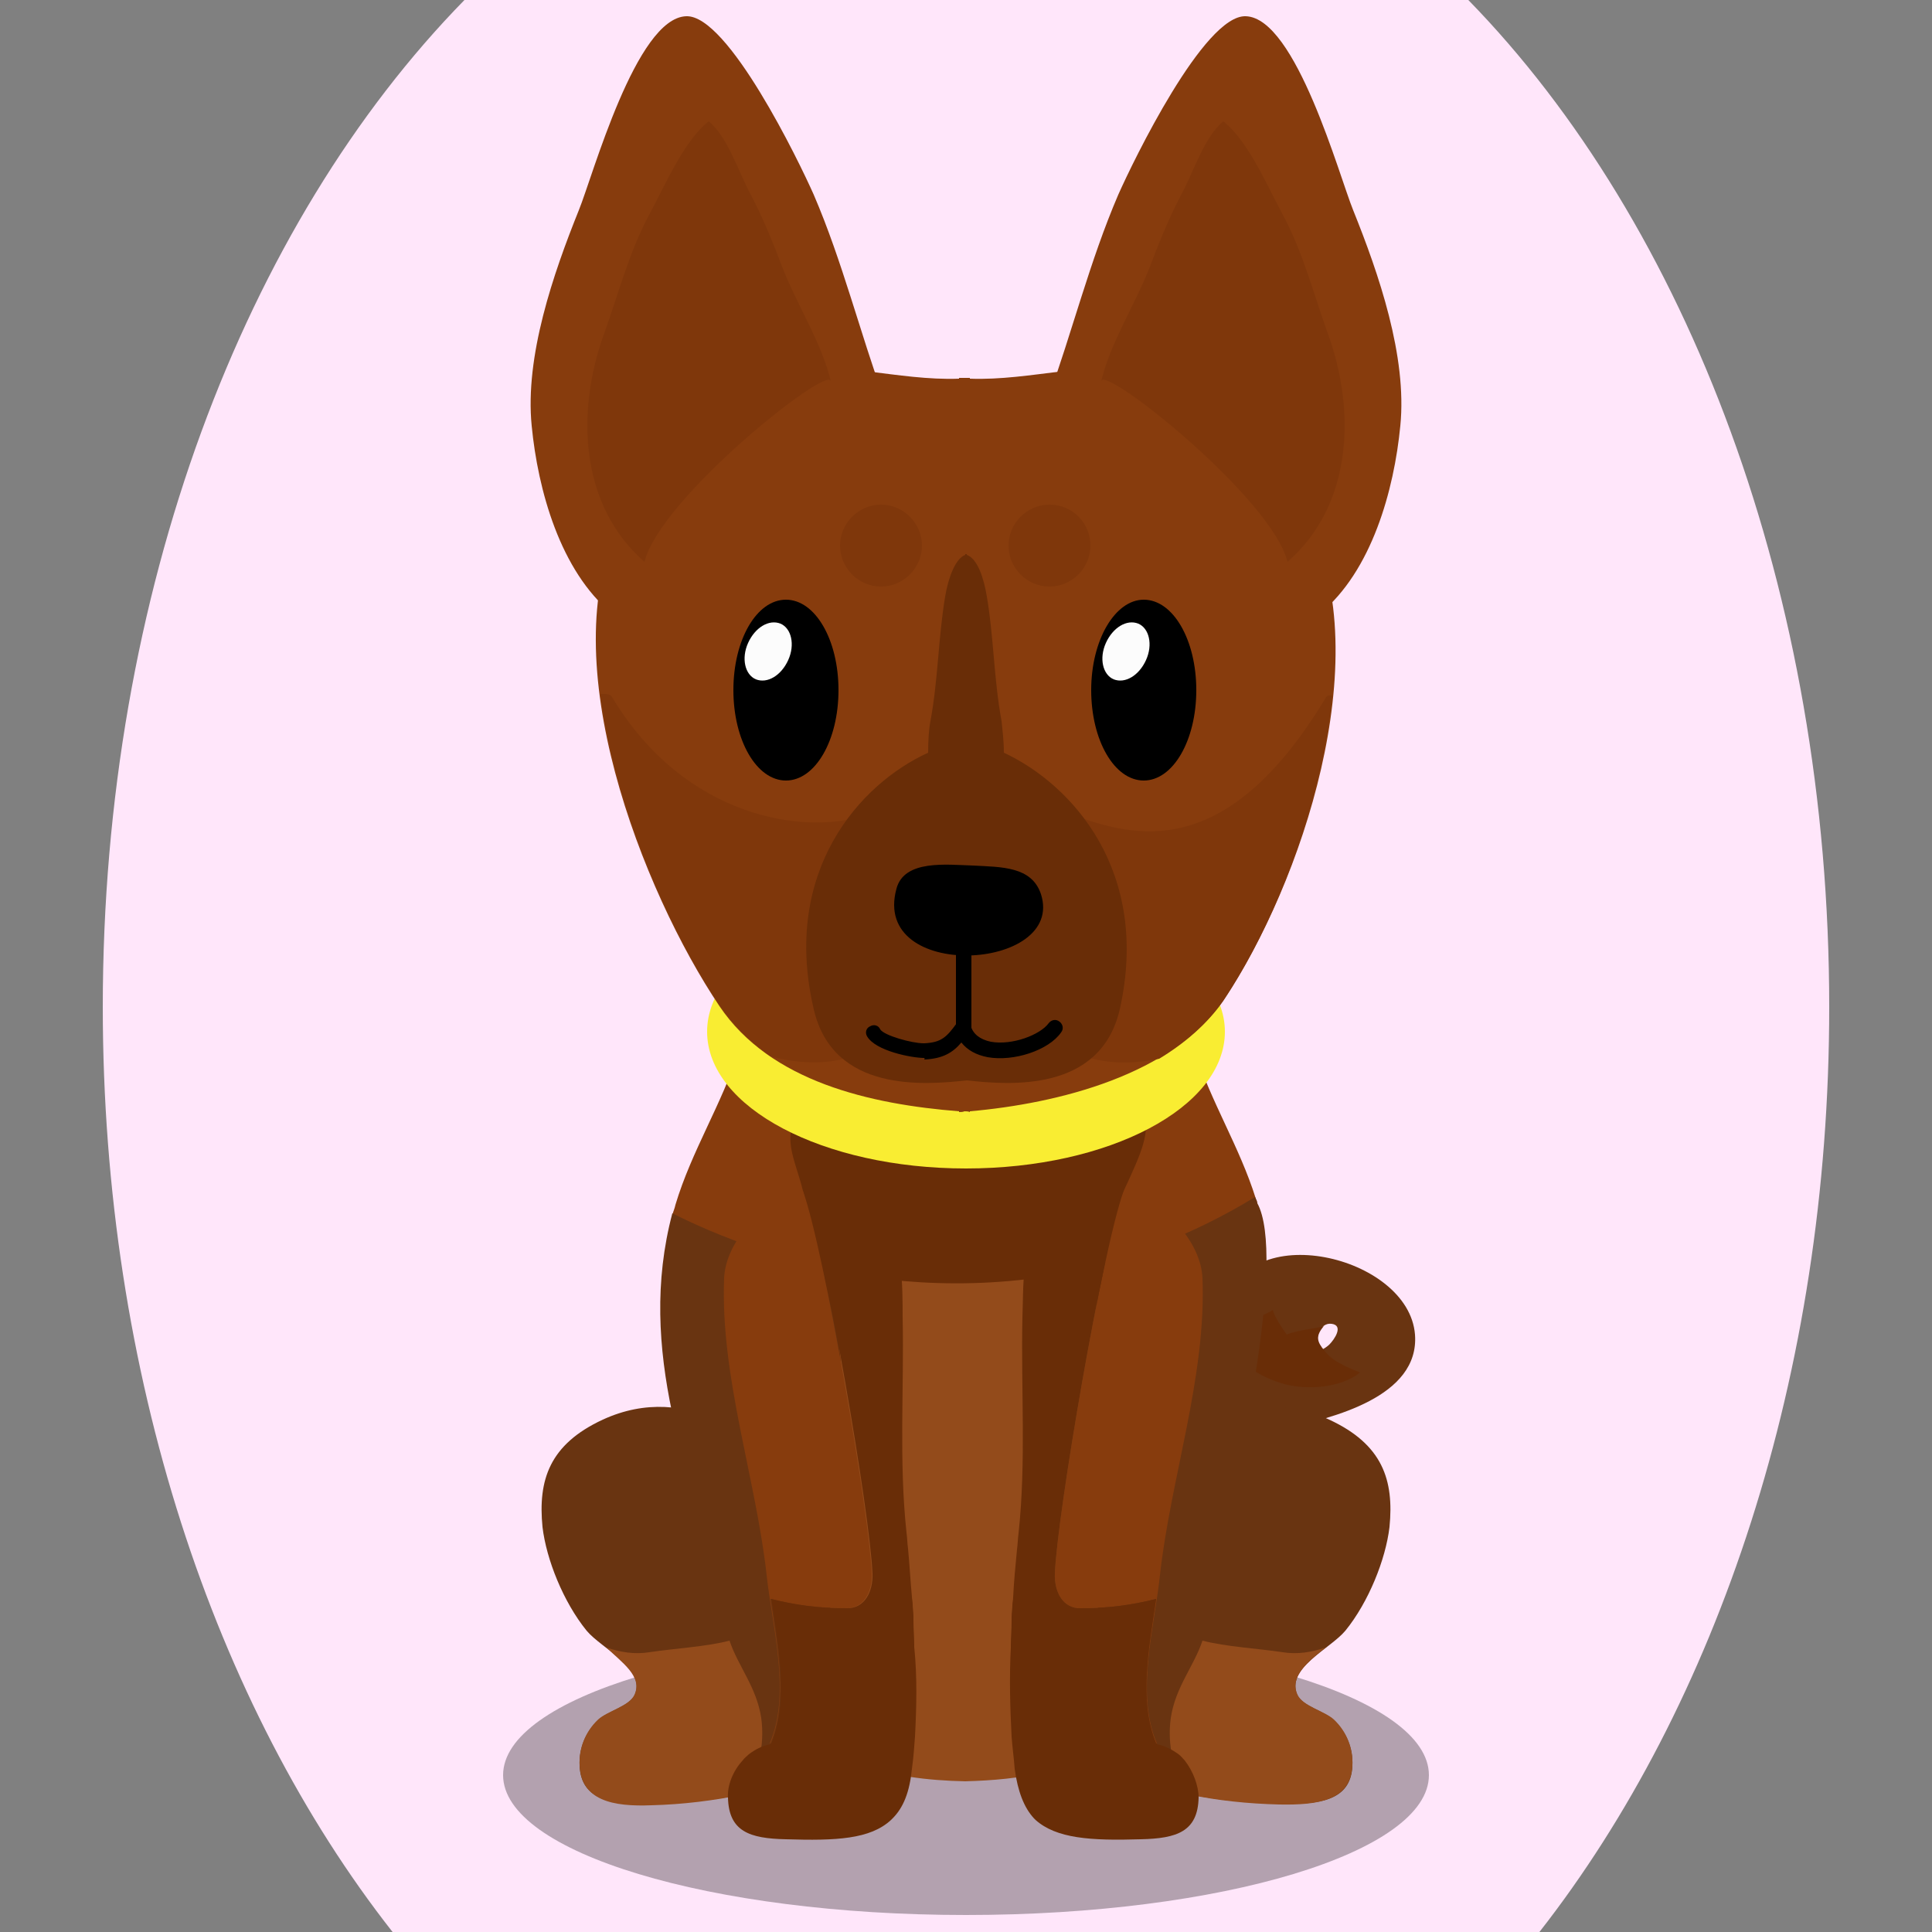 <!--?xml version="1.0" encoding="utf-8"?-->
<!-- Generator: Adobe Illustrator 25.2.2, SVG Export Plug-In . SVG Version: 6.00 Build 0)  -->
<svg version="1.1" id="Ebene_1" xmlns="http://www.w3.org/2000/svg" xmlns:xlink="http://www.w3.org/1999/xlink" x="0px" y="0px" viewBox="0 0 250 250" style="enable-background:new 0 0 250 250;" xml:space="preserve">
<rect x="0" y="0" width="250" height="250" fill="#808080" stroke="none"/>
<style type="text/css">
	.st0{fill:#693411;}
	.st1{fill:#692d07;}
	.st2{opacity:0.3;enable-background:new    ;}
	.st3{fill:#934b1b;}
	.st4{fill:#873c0d;}
	.st5{fill:#692d07;}
	.st6{fill:#F9ED32;}
	.st7{fill:#7f370b;}
	.st8{fill:#FCFCFC;}

.bgel{fill:#FFE6FA;}</style>
<path class="bgel" d="M236.7,130.3c0,47.6-14.5,90.3-37.5,119.7H50.8c-23-29.3-37.5-72.1-37.5-119.7C13.3,76.6,31.7,29,60.1,0h129.9
	C218.3,29,236.7,76.6,236.7,130.3z"></path>
<g>
	<g>
		<path class="st0" d="M156.5,176.7c-2.6,2-1,5.2,1.2,6.7c2.5,1.7,5.9,2,8.7,1.4c5.9-1.3,17.3-4,16.7-12.1
			c-0.8-10.3-22.2-15.2-24.4-3.6c-0.8,4,2.2,7,5.7,7.8c3.9,0.9,7,0.2,10.5-1.2c-1.1-0.5-3.3-0.4-4.1-1.4s0-3.2,1.5-3
			c1.6,0.2,0.4,2-0.3,2.7c-1.2,1.1-3.2,1.5-4.8,1.5C164,175.5,159.2,174.6,156.5,176.7z"></path>
		<path class="st1" d="M166.5,172.7c-0.5-0.7-1.6-2.3-1.8-3.2c-1.1,0.8-3.5,1.4-3.5,1.4s-1.4-2.8-1.8-4c-0.8,1-1.5,3.1-1,5.2
			c1.1,4,4.3,6,7.8,7c3,0.8,7.3,0.5,9.8-1.5c-2-0.8-3.6-1.5-4.6-2.8c-1-1.2-1.2-1.9-0.1-3.2C171,171.8,167.8,172.1,166.5,172.7z"></path>
	</g>
	<path class="st2" d="M184.9,229.7c0,10-26.8,18.1-59.9,18.1s-59.9-8.1-59.9-18.1s26.8-18.1,59.9-18.1S184.9,219.7,184.9,229.7z"></path>
	<g>
		<g>
			<path class="st0" d="M113.8,211.6c-0.5-6.4-3.3-13.1-8.3-18.3c-6.7-7-16.4-14.7-27.5-9.6c-6.9,3.2-8.4,7.8-7.8,13.9
				c0.5,4.2,2.7,9.7,5.7,13.4c2,2.4,7.8,4.9,6.2,8.4c-0.7,1.4-3.5,2-4.7,3.2c-1.7,1.6-2.5,3.7-2.4,5.9c0.2,4.6,4.4,5,9.3,4.9
				c7.5-0.2,14.9-1.1,21.2-4.7C113.7,224,114.4,219.4,113.8,211.6z"></path>
			<path class="st3" d="M75,228.4c-0.1-2.1,0.7-4.3,2.4-5.9c1.2-1.1,4-1.7,4.7-3.2c1.1-2.4-1.7-4.2-3.6-6.1l0,0
				c1.8,0.6,3.6,0.9,5.5,0.6c3.3-0.5,7.3-0.7,10.4-1.5c1.1,3.3,3.5,6,4.1,10c0.5,3.6-0.4,7.1-2.3,9.9c-3.8,0.8-7.9,1.3-11.9,1.4
				C79.3,233.8,75.2,233,75,228.4z"></path>
		</g>
		<path class="st0" d="M136.2,211.6c0.5-6.4,3.3-13.1,8.3-18.3c6.7-7,16.4-14.7,27.5-9.6c6.9,3.2,8.4,7.8,7.8,13.9
			c-0.5,4.2-2.7,9.7-5.7,13.4c-2,2.4-7.8,4.9-6.2,8.4c0.7,1.4,3.5,2,4.7,3.2c1.7,1.6,2.5,3.7,2.4,5.9c-0.2,4.6-4.4,5-9.3,4.9
			c-7.5-0.2-14.9-1.1-21.2-4.7C136.3,224,135.6,219.4,136.2,211.6z"></path>
		<path class="st3" d="M175,228.4c0.1-2.1-0.7-4.3-2.4-5.9c-1.2-1.1-4-1.7-4.7-3.2c-1.1-2.4,1.4-4.3,3.6-6.1l0,0
			c-1.8,0.6-3.6,0.9-5.5,0.6c-3.3-0.5-7.3-0.7-10.4-1.5c-1.1,3.3-3.5,6-4.1,10c-0.5,3.6,0.4,7.1,2.3,9.9c3.8,0.8,7.7,1.2,11.7,1.3
			C170.6,233.6,174.8,233,175,228.4z"></path>
	</g>
	<g>
		<path class="st4" d="M162.5,155.1c-2.1-6.7-5.8-12.5-7.9-19.1c-2.6-8.2,0.8-16.9-1.7-25.1c-2.3-7.2-10.3-11.4-17.2-14.7
			c-3.6-1.7-7.1-2.6-10.6-3.1l0,0l0,0l0,0l0,0c-3.5,0.4-7.1,1.4-10.6,3.1c-6.9,3.2-14.9,7.5-17.2,14.7c-2.6,8.2,0.8,16.8-1.7,25.1
			c-2.2,6.9-6.1,12.9-8.2,19.9c-0.1,0.5-0.3,0.9-0.4,1.3C97.3,162.5,129.4,175.2,162.5,155.1z"></path>
		<path class="st0" d="M162.4,154.9c-33.2,20.2-64.9,7.4-75.4,2.1c-4.7,17.8,2.2,33.9,7.2,51c2.5,8.6,8.2,16.2,17.3,20.1
			c3.8,1.6,8.6,2.2,13.4,2.3l0,0l0,0l0,0l0,0c4.8-0.1,9.6-0.7,13.4-2.3c9.2-3.9,14.8-11.5,17.3-20.1c5.1-17.5,10.8-45.5,7.1-52.3
			C162.7,155.4,162.5,155.1,162.4,154.9z"></path>
		<path class="st5" d="M137.2,228.3c8.6-5.8,4.1-21.1,4.5-29.9c0.5-11.4-0.2-28,1.9-39.4c1-5.8,11.3-18.3-2.3-15.4
			c-6.8,1.5-13.8,1.8-20.7,0.9c-4.2-0.5-13.8-5-16.7-1.4c-3.1,3.8-1,6.8,0,11c1.7,7,4.8,18.2,5.2,25.4c0.4,8-0.2,16.1-1,23.9
			c-0.7,7-3,16.4,0.9,22.8"></path>
		<path class="st3" d="M142.7,163.7c-13.3,3.4-25.7,2.7-35.7,0.6c1,5,1.8,10.1,2,15.2c0.4,8-0.2,16.1-1,23.9c-0.7,7-3,16.4,0.9,22.8
			c0.3,0.6,0.7,1.1,1.2,1.5c0.4,0.2,0.7,0.3,1.1,0.5c3.9,1.6,8.8,2.2,13.7,2.3l0,0l0,0l0,0l0,0c3.6-0.1,7.1-0.4,10.3-1.2
			c0.7-0.3,1.3-0.7,1.9-1.1c8.6-5.8,4.1-21.1,4.5-29.9c0.5-11.4-1.1-23,1-34.4C142.7,163.9,142.7,163.8,142.7,163.7z"></path>
	</g>
	<path class="st6" d="M158.5,133.5c0,9.8-15,17.7-33.5,17.7s-33.5-7.9-33.5-17.7s15-17.7,33.5-17.7S158.5,123.8,158.5,133.5z"></path>
	<path class="st4" d="M169.4,67.8c-4.1-8.1-11.3-17.9-20.5-19.8c-7.4-1.5-15.5,1.3-23.4,1v-0.1c-0.2,0-0.5,0-0.7,0s-0.5,0-0.7,0V49
		c-7.9,0.3-16-2.5-23.4-1c-9.2,1.9-16.4,11.7-20.5,19.8c-8.8,17.5,2.9,47.5,12.9,62.4c6.6,9.8,19.6,12.7,31,13.6v0.1
		c0.2,0,0.5,0,0.7-0.1c0.2,0,0.5,0,0.7,0.1v-0.1c11.4-1,26.3-4.7,32.9-14.5C168.4,114.4,178.2,85.2,169.4,67.8z"></path>
	<path class="st7" d="M171.6,90.2c-13,21.7-25,18-32.7,15.3c-5.1-1.8-11.3-6.8-13.5,0.7c-2.2-7.5-8.4-2.5-13.5-0.7
		c-7.7,2.6-23.3,0.4-32.7-15.3c-0.3-0.5-1-0.4-1.5-0.4c1.9,14.8,9,30.8,15.5,40.4c1.8,2.6,4,4.7,6.5,6.5c3.1,0.8,6.4,1.1,9.5,0.3
		c3.2-0.8,5.3-3.2,8.2-4.5c1.8-0.8,3.2-0.4,4.8-2c1.4-1.5,2.5-3.7,3.1-6.1c0.7,2.5,1.7,4.7,3.1,6.1c1.6,1.6,3,1.2,4.8,2
		c2.9,1.3,5,3.7,8.2,4.5c2.8,0.7,5.7,0.6,8.6,0c3.3-2,6.2-4.5,8.3-7.5c6.4-9.6,12.7-25,14.1-39.5C172.2,90,171.8,89.9,171.6,90.2z"></path>
	<path class="st5" d="M129.9,97.4c0-1.6-0.2-3.1-0.3-4.1c-1-5.4-1-10.8-1.9-16.1c-0.4-2.4-1.2-4.9-2.6-5.4v-0.1H125h-0.1v0.1
		c-1.3,0.5-2.2,3-2.6,5.4c-0.9,5.4-0.9,10.7-1.9,16.1c-0.2,1-0.3,2.5-0.3,4.1c-8.8,4-19,15.3-14.8,33.2c2.5,10.8,14.3,9.8,19.8,9.2
		c5.5,0.6,17.3,1.6,19.8-9.2C148.9,112.7,138.7,101.5,129.9,97.4z"></path>
	<g>
		<g>
			<path class="st4" d="M112.8,203.6c0.1,2.3-1,4.6-3.4,4.5c-3.6,0-6.5-0.4-9.7-1.2c0.9,6.1,2.3,13.2,0,18.7c0,0,0,0-0.1,0
				c2.8-6.5,0.3-15.2-0.4-21.8c-1.4-12.6-6-25.6-5.5-38.4c0.2-4.7,4.8-9.8,10.2-11.3C106.7,161.9,112.5,196,112.8,203.6z"></path>
			<path class="st5" d="M118.4,224.7c-0.1,1.4-0.2,2.8-0.4,4.2c-0.3,3-1.1,5-2.5,6.4c-0.1,0.1-0.2,0.2-0.2,0.2
				c-2.7,2.5-7.1,2.7-13.6,2.5c-4.7-0.1-7.4-1-7.5-5.4c-0.1-1.5,0.6-3.4,1.9-4.8c0.2-0.3,0.5-0.5,0.8-0.8c0.8-0.6,1.7-1.1,2.8-1.3
				c0,0,0,0,0-0.1c0,0,0.1,0,0.1,0c2.3-5.5,0.9-12.6,0-18.7c3.2,0.8,6.1,1.2,9.7,1.2c2.4,0.1,3.5-2.2,3.4-4.5
				c-0.3-7.6-6.1-41.7-8.9-49.5c1.9-0.5,3.9-0.6,5.8,0c0.1,0,0.3,0.1,0.4,0.1c0.6,0.2,1.2,0.5,1.8,0.9c0.1,0.1,0.2,0.1,0.3,0.2
				c0.2,0.1,0.4,0.3,0.6,0.5c0.1,0.1,0.2,0.2,0.3,0.3c0.3,0.2,0.6,0.5,0.8,0.8c0.6,0.6,1,1.4,1.4,2.2c0.1,0.3,0.2,0.5,0.3,0.8
				c0.1,0.3,0.2,0.6,0.3,0.9c0.1,0.3,0.2,0.6,0.2,0.9c0.1,0.3,0.1,0.6,0.2,0.9c0,0.3,0.1,0.6,0.1,0.9c0.3,2.5,0.3,5,0.3,6.9
				c0.2,9.3-0.5,18.6,0.5,27.9c0.1,0.7,0.1,1.4,0.2,2.1c0.2,2.1,0.3,4.1,0.5,6.2c0,0.3,0.1,0.6,0.1,1c0,0.5,0.1,1,0.1,1.5v0.6
				c0,1.1,0.1,2.1,0.1,3.1v0.3C118.7,217,118.6,220.9,118.4,224.7z"></path>
		</g>
		<g>
			<path class="st4" d="M150.1,203.8c-0.7,6.7-3.2,15.3-0.4,21.8c0,0,0,0-0.1,0c-2.3-5.5-0.9-12.6,0-18.7c-3.2,0.8-6.1,1.2-9.7,1.2
				c-2.4,0.1-3.5-2.2-3.4-4.5c0.3-7.6,6.1-41.7,8.9-49.5c5.4,1.5,10,6.6,10.2,11.3C156.1,178.2,151.5,191.2,150.1,203.8z"></path>
			<path class="st5" d="M155.1,232.6c-0.1,4.4-2.8,5.3-7.5,5.4c-6.5,0.2-10.9-0.1-13.6-2.5c-0.1-0.1-0.2-0.2-0.2-0.2
				c-1.3-1.4-2.1-3.5-2.5-6.4c-0.1-1.4-0.3-2.8-0.4-4.2c-0.2-3.8-0.3-7.7-0.1-11.5v-0.3c0-1,0.1-2,0.1-3.1v-0.6c0-0.5,0.1-1,0.1-1.5
				c0-0.3,0.1-0.7,0.1-1c0.1-2.1,0.3-4.1,0.5-6.2c0.1-0.7,0.1-1.4,0.2-2.1c1-9.3,0.3-18.6,0.5-27.9c0.1-2.4,0-5.6,0.6-8.5
				c0.2-0.7,0.3-1.3,0.5-2c0,0,0-0.1,0.1-0.2c0.1-0.2,0.2-0.5,0.3-0.7c0.1-0.2,0.2-0.5,0.4-0.7c0,0,0-0.1,0.1-0.1
				c0.1-0.2,0.2-0.4,0.4-0.6c0.2-0.3,0.4-0.5,0.6-0.8c0.3-0.3,0.5-0.6,0.8-0.8c0.1-0.1,0.2-0.2,0.3-0.3c0.2-0.2,0.4-0.3,0.6-0.5
				c0.1-0.1,0.2-0.2,0.3-0.2c0.6-0.4,1.2-0.7,1.8-0.9c0.1,0,0.3-0.1,0.4-0.1c1.9-0.6,4-0.5,5.9,0c-2.8,7.8-8.6,41.9-8.9,49.5
				c-0.1,2.3,1,4.6,3.4,4.5c3.6,0,6.5-0.4,9.7-1.2c-0.9,6.1-2.3,13.2,0,18.7c0,0,0,0,0.1,0c0,0,0,0,0,0.1c1,0.2,2,0.7,2.8,1.3
				c0.3,0.2,0.5,0.5,0.8,0.8C154.4,229.2,155.1,231.1,155.1,232.6z"></path>
		</g>
	</g>
	<g>
		<path d="M134.7,115.7c3.2,10-22,11.4-18.7-0.7c1-3.8,6.5-3.1,9.9-3C129.6,112.2,133.5,112.1,134.7,115.7z"></path>
		<g>
			<g>
				<path class="st4" d="M170.8,79.4c-15.9,13-41.6-10.2-35.2-27.8c3.1-8.5,5.4-17.8,9.1-26.4c1.9-4.3,11.1-23.3,16.5-23.1
					c6.5,0.2,12.1,20.7,13.9,25.1c3.3,8.2,7,18.9,6.1,27.9C180.4,63.4,177.5,73.9,170.8,79.4z"></path>
				<path class="st7" d="M166.6,72.7c8.4-7.3,8.9-19.5,5.2-29.6c-1.9-5.3-3.2-10.5-5.9-15.5c-1.9-3.5-4.4-9.4-7.6-11.9
					c-2.4,1.9-3.9,6.6-5.3,9.2c-1.6,3-3,6.4-4.2,9.6c-1.9,4.9-5.1,9.8-6.3,14.8C143,47.3,164.6,64.5,166.6,72.7z"></path>
			</g>
			<g>
				<path class="st4" d="M79.2,79.4c15.9,13,41.6-10.2,35.2-27.8c-3.1-8.5-5.4-17.8-9.1-26.4c-1.9-4.3-11.1-23.3-16.5-23.1
					c-6.5,0.2-12.1,20.7-13.9,25.1c-3.3,8.2-7,18.9-6.1,27.9C69.6,63.4,72.5,73.9,79.2,79.4z"></path>
				<path class="st7" d="M83.4,72.7c-8.4-7.3-8.9-19.5-5.2-29.6c1.9-5.3,3.2-10.5,5.9-15.5c1.9-3.5,4.4-9.4,7.6-11.9
					c2.4,1.9,3.9,6.6,5.3,9.2c1.6,3,3,6.4,4.2,9.6c1.9,4.9,5.1,9.8,6.3,14.8C107,47.3,85.4,64.5,83.4,72.7z"></path>
			</g>
		</g>
		<g>
			<path d="M94.9,89.3c0,6.5,3,11.7,6.8,11.7s6.8-5.2,6.8-11.7s-3-11.7-6.8-11.7S94.9,82.8,94.9,89.3z"></path>
			<path class="st8" d="M102,85.4c-0.9,2-2.7,3.1-4.2,2.5c-1.4-0.6-1.9-2.7-1-4.7s2.7-3.1,4.2-2.5C102.4,81.3,102.9,83.4,102,85.4z"></path>
		</g>
		<g>
			<path d="M141.2,89.3c0,6.5,3,11.7,6.8,11.7s6.8-5.2,6.8-11.7s-3-11.7-6.8-11.7C144.3,77.6,141.2,82.8,141.2,89.3z"></path>
			<path class="st8" d="M148.3,85.4c-0.9,2-2.7,3.1-4.2,2.5c-1.4-0.6-1.9-2.7-1-4.7s2.7-3.1,4.2-2.5
				C148.7,81.3,149.2,83.4,148.3,85.4z"></path>
		</g>
		<path d="M124.7,134.6c-0.5,0-1-0.4-1-1v-16c0-0.5,0.4-1,1-1c0.5,0,1,0.4,1,1v16C125.7,134.2,125.3,134.6,124.7,134.6z"></path>
		<path d="M119.6,136.9c-1.6,0-6.3-0.9-7.4-2.8c-0.3-0.5-0.1-1.1,0.4-1.3c0.5-0.3,1.1-0.1,1.3,0.4c0.5,0.8,4.1,1.8,5.6,1.8h0.1
			c2.2-0.1,2.9-0.8,4.2-2.6c0.2-0.3,0.6-0.5,1-0.4s0.7,0.3,0.8,0.7c0.3,1.1,1.2,1.8,2.6,2.1c2.8,0.5,6.4-0.9,7.5-2.4
			c0.3-0.4,0.9-0.6,1.4-0.2c0.4,0.3,0.6,0.9,0.2,1.4c-1.6,2.3-6.1,3.8-9.5,3.2c-1.5-0.3-2.6-0.9-3.4-1.9c-1.1,1.3-2.4,2.1-4.8,2.2
			C119.7,136.9,119.6,136.9,119.6,136.9z"></path>
	</g>
	<path class="st7" d="M141.1,70.6c0,2.9-2.4,5.3-5.3,5.3c-2.9,0-5.3-2.4-5.3-5.3s2.4-5.3,5.3-5.3C138.8,65.3,141.1,67.7,141.1,70.6z
		"></path>
	<path class="st7" d="M119.3,70.6c0,2.9-2.4,5.3-5.3,5.3s-5.3-2.4-5.3-5.3s2.4-5.3,5.3-5.3C116.9,65.3,119.3,67.7,119.3,70.6z"></path>
</g>
</svg>

